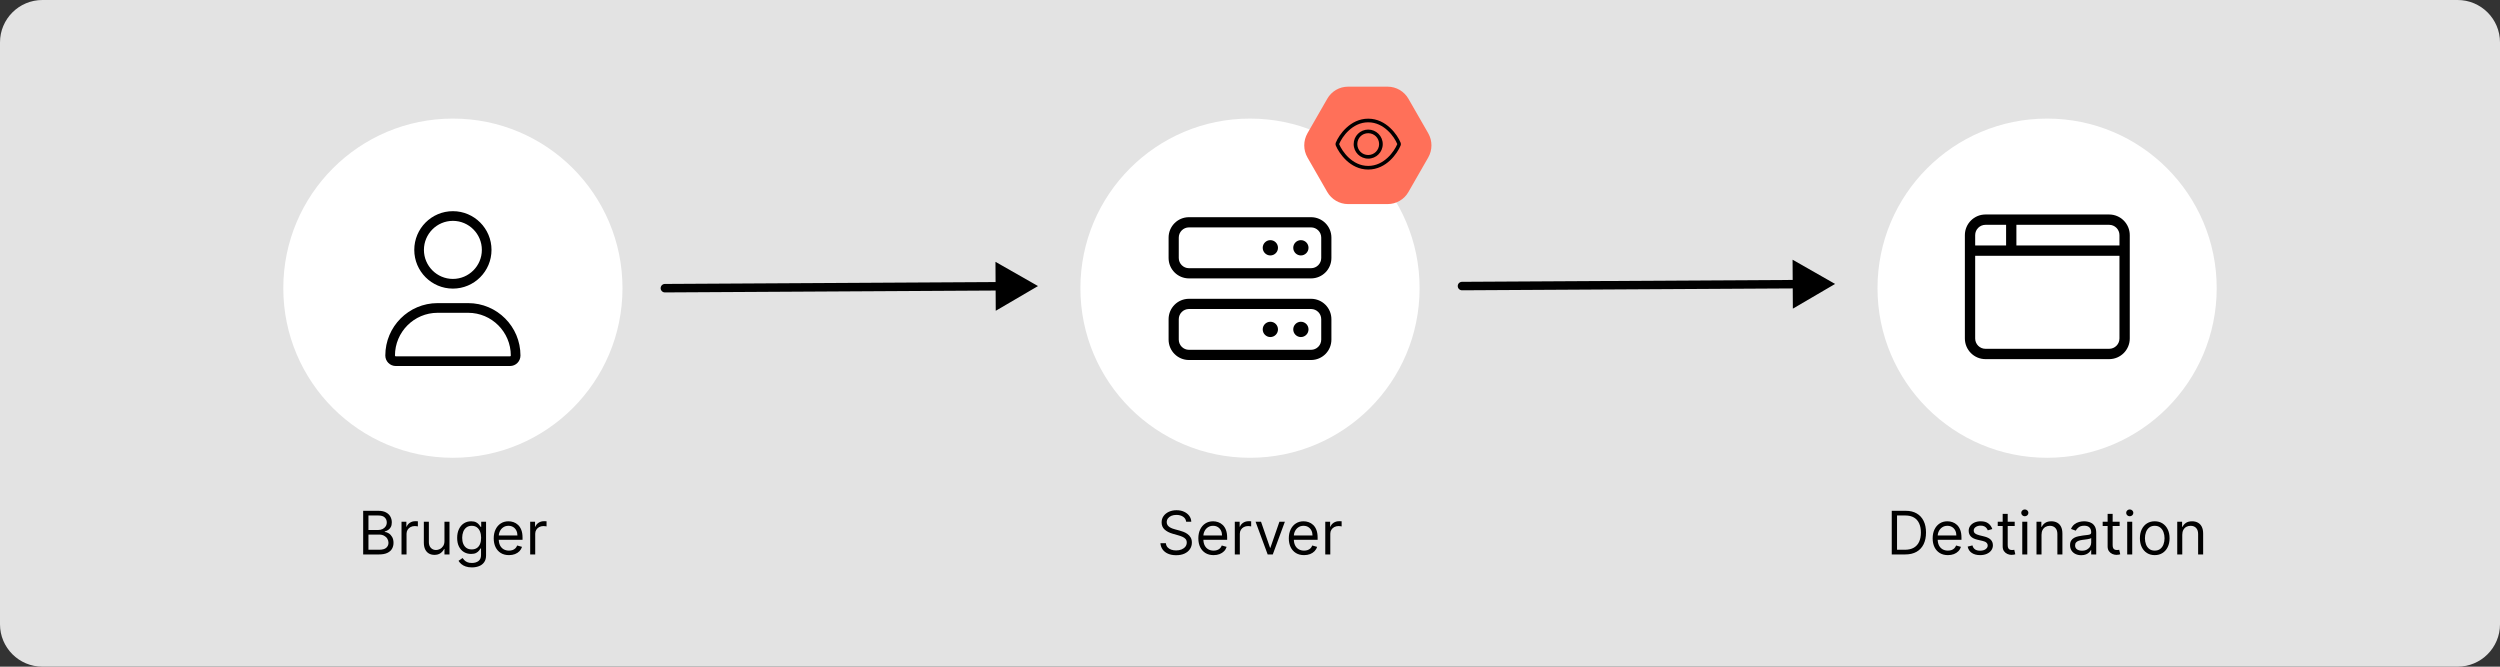 <svg width="750" height="200" viewBox="0 0 750 200" fill="none" xmlns="http://www.w3.org/2000/svg">
<rect x="0" y="0" width="750" height="200" fill="#333333" stroke="none"/>
<g clip-path="url(#clip0_317_2659)">
<path d="M0 12.72C0 5.695 5.695 0 12.72 0H737.28C744.305 0 750 5.695 750 12.72V187.28C750 194.305 744.305 200 737.28 200H12.72C5.695 200 0 194.305 0 187.28V12.72Z" fill="#E3E3E3"/>
<circle cx="614.131" cy="86.454" r="50.879" fill="white"/>
<path d="M589.461 70.546C589.461 67.122 592.229 64.347 595.645 64.347H632.747C636.158 64.347 638.931 67.122 638.931 70.546V101.541C638.931 104.96 636.158 107.74 632.747 107.74H595.645C592.229 107.74 589.461 104.96 589.461 101.541V70.546ZM604.92 73.645H635.839V70.546C635.839 68.834 634.457 67.446 632.747 67.446H604.92V73.645ZM601.828 67.446H595.645C593.937 67.446 592.553 68.834 592.553 70.546V73.645H601.828V67.446ZM592.553 76.745V101.541C592.553 103.255 593.937 104.641 595.645 104.641H632.747C634.457 104.641 635.839 103.255 635.839 101.541V76.745H592.553Z" fill="black"/>
<path d="M571.565 166.333H567.525V153.242H571.744C573.014 153.242 574.101 153.504 575.004 154.028C575.907 154.548 576.6 155.296 577.081 156.272C577.563 157.244 577.804 158.407 577.804 159.762C577.804 161.126 577.561 162.3 577.075 163.284C576.589 164.264 575.882 165.018 574.953 165.547C574.024 166.071 572.895 166.333 571.565 166.333ZM569.111 164.927H571.463C572.545 164.927 573.442 164.718 574.154 164.3C574.866 163.883 575.396 163.288 575.746 162.517C576.095 161.746 576.27 160.827 576.27 159.762C576.27 158.705 576.097 157.795 575.752 157.033C575.407 156.266 574.891 155.677 574.205 155.268C573.519 154.855 572.665 154.648 571.642 154.648H569.111V164.927Z" fill="black"/>
<path d="M584.375 166.538C583.429 166.538 582.613 166.329 581.927 165.911C581.245 165.489 580.719 164.901 580.348 164.147C579.981 163.388 579.798 162.506 579.798 161.501C579.798 160.495 579.981 159.609 580.348 158.842C580.719 158.07 581.234 157.469 581.895 157.039C582.559 156.604 583.335 156.387 584.221 156.387C584.733 156.387 585.238 156.472 585.736 156.643C586.235 156.813 586.689 157.09 587.098 157.474C587.507 157.853 587.833 158.356 588.076 158.982C588.319 159.609 588.44 160.38 588.44 161.296V161.935H580.872V160.631H586.906C586.906 160.077 586.795 159.583 586.574 159.148C586.356 158.714 586.045 158.371 585.64 158.119C585.24 157.868 584.767 157.742 584.221 157.742C583.621 157.742 583.101 157.891 582.662 158.19C582.227 158.484 581.893 158.867 581.658 159.34C581.424 159.813 581.307 160.32 581.307 160.861V161.731C581.307 162.472 581.434 163.101 581.69 163.616C581.95 164.128 582.31 164.518 582.77 164.786C583.231 165.05 583.765 165.182 584.375 165.182C584.771 165.182 585.129 165.127 585.449 165.016C585.773 164.901 586.052 164.731 586.286 164.505C586.52 164.275 586.702 163.989 586.829 163.648L588.287 164.057C588.133 164.552 587.876 164.986 587.513 165.361C587.151 165.732 586.704 166.022 586.171 166.231C585.638 166.435 585.04 166.538 584.375 166.538Z" fill="black"/>
<path d="M597.689 158.714L596.334 159.097C596.249 158.871 596.123 158.652 595.957 158.439C595.795 158.222 595.574 158.043 595.292 157.902C595.011 157.761 594.651 157.691 594.212 157.691C593.611 157.691 593.111 157.829 592.71 158.106C592.314 158.379 592.116 158.726 592.116 159.148C592.116 159.523 592.252 159.82 592.525 160.037C592.797 160.254 593.224 160.435 593.803 160.58L595.26 160.938C596.138 161.151 596.792 161.477 597.223 161.916C597.653 162.351 597.868 162.911 597.868 163.597C597.868 164.16 597.706 164.663 597.383 165.106C597.063 165.549 596.616 165.898 596.04 166.154C595.465 166.41 594.796 166.538 594.033 166.538C593.032 166.538 592.203 166.32 591.547 165.886C590.89 165.451 590.475 164.816 590.3 163.981L591.732 163.623C591.868 164.151 592.126 164.547 592.506 164.812C592.889 165.076 593.39 165.208 594.008 165.208C594.711 165.208 595.269 165.059 595.682 164.761C596.1 164.458 596.309 164.096 596.309 163.674C596.309 163.333 596.189 163.047 595.951 162.817C595.712 162.583 595.346 162.408 594.851 162.293L593.215 161.91C592.316 161.697 591.655 161.366 591.233 160.919C590.816 160.467 590.607 159.903 590.607 159.225C590.607 158.671 590.763 158.181 591.074 157.755C591.389 157.329 591.817 156.994 592.358 156.751C592.904 156.508 593.522 156.387 594.212 156.387C595.184 156.387 595.947 156.6 596.501 157.026C597.059 157.452 597.455 158.015 597.689 158.714Z" fill="black"/>
<path d="M604.409 156.515V157.793H599.321V156.515H604.409ZM600.804 154.163H602.312V163.521C602.312 163.947 602.374 164.266 602.498 164.479C602.626 164.688 602.788 164.829 602.984 164.901C603.184 164.969 603.395 165.003 603.616 165.003C603.783 165.003 603.919 164.995 604.026 164.978C604.132 164.957 604.217 164.94 604.281 164.927L604.588 166.282C604.486 166.32 604.343 166.359 604.16 166.397C603.977 166.44 603.744 166.461 603.463 166.461C603.037 166.461 602.619 166.369 602.21 166.186C601.805 166.003 601.469 165.724 601.2 165.349C600.936 164.974 600.804 164.501 600.804 163.93V154.163Z" fill="black"/>
<path d="M606.678 166.333V156.515H608.187V166.333H606.678ZM607.445 154.878C607.151 154.878 606.898 154.778 606.685 154.578C606.476 154.378 606.371 154.137 606.371 153.856C606.371 153.574 606.476 153.334 606.685 153.133C606.898 152.933 607.151 152.833 607.445 152.833C607.739 152.833 607.991 152.933 608.2 153.133C608.413 153.334 608.519 153.574 608.519 153.856C608.519 154.137 608.413 154.378 608.2 154.578C607.991 154.778 607.739 154.878 607.445 154.878Z" fill="black"/>
<path d="M612.458 160.427V166.333H610.95V156.515H612.407V158.049H612.535C612.765 157.55 613.115 157.15 613.583 156.847C614.052 156.54 614.657 156.387 615.399 156.387C616.063 156.387 616.645 156.523 617.144 156.796C617.642 157.065 618.03 157.474 618.307 158.023C618.584 158.569 618.722 159.259 618.722 160.094V166.333H617.214V160.197C617.214 159.425 617.014 158.824 616.613 158.394C616.213 157.959 615.663 157.742 614.964 157.742C614.482 157.742 614.052 157.847 613.673 158.055C613.298 158.264 613.002 158.569 612.784 158.969C612.567 159.37 612.458 159.856 612.458 160.427Z" fill="black"/>
<path d="M624.368 166.563C623.746 166.563 623.181 166.446 622.674 166.212C622.167 165.973 621.765 165.63 621.466 165.182C621.168 164.731 621.019 164.185 621.019 163.546C621.019 162.984 621.13 162.528 621.351 162.178C621.573 161.824 621.869 161.547 622.24 161.347C622.61 161.147 623.02 160.998 623.467 160.9C623.919 160.797 624.373 160.717 624.828 160.657C625.425 160.58 625.909 160.523 626.279 160.484C626.654 160.442 626.927 160.371 627.098 160.273C627.272 160.175 627.36 160.005 627.36 159.762V159.711C627.36 159.08 627.187 158.59 626.842 158.241C626.501 157.891 625.983 157.717 625.289 157.717C624.569 157.717 624.004 157.874 623.595 158.19C623.186 158.505 622.898 158.842 622.732 159.199L621.3 158.688C621.556 158.092 621.897 157.627 622.323 157.295C622.753 156.958 623.222 156.724 623.729 156.592C624.24 156.455 624.743 156.387 625.238 156.387C625.553 156.387 625.915 156.425 626.324 156.502C626.738 156.574 627.136 156.726 627.52 156.956C627.907 157.186 628.229 157.533 628.485 157.998C628.74 158.462 628.868 159.084 628.868 159.864V166.333H627.36V165.003H627.283C627.181 165.217 627.01 165.445 626.772 165.687C626.533 165.93 626.216 166.137 625.819 166.307C625.423 166.478 624.939 166.563 624.368 166.563ZM624.598 165.208C625.195 165.208 625.698 165.091 626.107 164.856C626.52 164.622 626.831 164.32 627.04 163.949C627.253 163.578 627.36 163.188 627.36 162.779V161.398C627.296 161.475 627.155 161.545 626.938 161.609C626.725 161.669 626.478 161.722 626.196 161.769C625.919 161.812 625.649 161.85 625.385 161.884C625.125 161.914 624.914 161.94 624.752 161.961C624.36 162.012 623.993 162.095 623.652 162.21C623.316 162.321 623.043 162.489 622.834 162.715C622.63 162.937 622.527 163.239 622.527 163.623C622.527 164.147 622.721 164.543 623.109 164.812C623.501 165.076 623.998 165.208 624.598 165.208Z" fill="black"/>
<path d="M635.892 156.515V157.793H630.803V156.515H635.892ZM632.286 154.163H633.795V163.521C633.795 163.947 633.857 164.266 633.98 164.479C634.108 164.688 634.27 164.829 634.466 164.901C634.666 164.969 634.877 165.003 635.099 165.003C635.265 165.003 635.401 164.995 635.508 164.978C635.615 164.957 635.7 164.94 635.764 164.927L636.07 166.282C635.968 166.32 635.825 166.359 635.642 166.397C635.459 166.44 635.227 166.461 634.945 166.461C634.519 166.461 634.102 166.369 633.693 166.186C633.288 166.003 632.951 165.724 632.683 165.349C632.419 164.974 632.286 164.501 632.286 163.93V154.163Z" fill="black"/>
<path d="M638.161 166.333V156.515H639.669V166.333H638.161ZM638.928 154.878C638.634 154.878 638.38 154.778 638.167 154.578C637.958 154.378 637.854 154.137 637.854 153.856C637.854 153.574 637.958 153.334 638.167 153.133C638.38 152.933 638.634 152.833 638.928 152.833C639.222 152.833 639.473 152.933 639.682 153.133C639.895 153.334 640.002 153.574 640.002 153.856C640.002 154.137 639.895 154.378 639.682 154.578C639.473 154.778 639.222 154.878 638.928 154.878Z" fill="black"/>
<path d="M646.421 166.538C645.534 166.538 644.757 166.327 644.088 165.905C643.423 165.483 642.903 164.893 642.528 164.134C642.157 163.376 641.972 162.489 641.972 161.475C641.972 160.452 642.157 159.56 642.528 158.797C642.903 158.034 643.423 157.442 644.088 157.02C644.757 156.598 645.534 156.387 646.421 156.387C647.307 156.387 648.083 156.598 648.748 157.02C649.417 157.442 649.936 158.034 650.307 158.797C650.682 159.56 650.87 160.452 650.87 161.475C650.87 162.489 650.682 163.376 650.307 164.134C649.936 164.893 649.417 165.483 648.748 165.905C648.083 166.327 647.307 166.538 646.421 166.538ZM646.421 165.182C647.094 165.182 647.648 165.01 648.083 164.665C648.517 164.32 648.839 163.866 649.048 163.303C649.257 162.741 649.361 162.131 649.361 161.475C649.361 160.819 649.257 160.207 649.048 159.641C648.839 159.074 648.517 158.616 648.083 158.266C647.648 157.917 647.094 157.742 646.421 157.742C645.748 157.742 645.194 157.917 644.759 158.266C644.324 158.616 644.002 159.074 643.794 159.641C643.585 160.207 643.48 160.819 643.48 161.475C643.48 162.131 643.585 162.741 643.794 163.303C644.002 163.866 644.324 164.32 644.759 164.665C645.194 165.01 645.748 165.182 646.421 165.182Z" fill="black"/>
<path d="M654.681 160.427V166.333H653.172V156.515H654.63V158.049H654.758C654.988 157.55 655.337 157.15 655.806 156.847C656.275 156.54 656.88 156.387 657.621 156.387C658.286 156.387 658.868 156.523 659.366 156.796C659.865 157.065 660.253 157.474 660.53 158.023C660.807 158.569 660.945 159.259 660.945 160.094V166.333H659.437V160.197C659.437 159.425 659.236 158.824 658.836 158.394C658.435 157.959 657.885 157.742 657.187 157.742C656.705 157.742 656.275 157.847 655.895 158.055C655.52 158.264 655.224 158.569 655.007 158.969C654.79 159.37 654.681 159.856 654.681 160.427Z" fill="black"/>
<path fill-rule="evenodd" clip-rule="evenodd" d="M537.771 77.91L550.532 85.182L537.855 92.598L537.82 86.526L438.606 87.09C437.904 87.094 437.331 86.528 437.327 85.825C437.323 85.123 437.889 84.55 438.592 84.546L537.806 83.982L537.771 77.91Z" fill="black"/>
<circle cx="375" cy="86.454" r="50.879" fill="white"/>
<path d="M393.316 65.158H356.684C353.311 65.158 350.578 67.898 350.578 71.278V77.399C350.578 80.78 353.311 83.52 356.684 83.52H393.316C396.689 83.52 399.422 80.78 399.422 77.399V71.278C399.422 67.898 396.684 65.158 393.316 65.158ZM396.369 77.399C396.369 79.086 394.999 80.459 393.316 80.459H356.684C355.001 80.459 353.631 79.082 353.631 77.399V71.278C353.631 69.592 355.001 68.218 356.684 68.218H393.316C394.999 68.218 396.369 69.592 396.369 71.278V77.399ZM390.264 72.044C389 72.044 387.974 73.071 387.974 74.339C387.974 75.606 389 76.634 390.264 76.634C391.529 76.634 392.553 75.606 392.553 74.339C392.553 73.067 391.532 72.044 390.264 72.044ZM381.105 72.044C379.841 72.044 378.816 73.071 378.816 74.339C378.816 75.606 379.841 76.634 381.105 76.634C382.37 76.634 383.395 75.606 383.395 74.339C383.395 73.067 382.374 72.044 381.105 72.044ZM393.316 89.64H356.684C353.311 89.64 350.578 92.38 350.578 95.761V101.881C350.578 105.262 353.311 108.002 356.684 108.002H393.316C396.689 108.002 399.422 105.262 399.422 101.881V95.761C399.422 92.385 396.684 89.64 393.316 89.64ZM396.369 101.881C396.369 103.568 394.999 104.942 393.316 104.942H356.684C355.001 104.942 353.631 103.568 353.631 101.881V95.761C353.631 94.074 355.001 92.701 356.684 92.701H393.316C394.999 92.701 396.369 94.074 396.369 95.761V101.881ZM390.264 96.526C389 96.526 387.974 97.553 387.974 98.821C387.974 100.088 389 101.116 390.264 101.116C391.529 101.116 392.553 100.088 392.553 98.821C392.553 97.549 391.532 96.526 390.264 96.526ZM381.105 96.526C379.841 96.526 378.816 97.553 378.816 98.821C378.816 100.088 379.841 101.116 381.105 101.116C382.37 101.116 383.395 100.088 383.395 98.821C383.395 97.549 382.374 96.526 381.105 96.526Z" fill="black"/>
<path d="M355.849 156.515C355.772 155.867 355.461 155.364 354.915 155.006C354.37 154.648 353.701 154.469 352.908 154.469C352.329 154.469 351.822 154.563 351.387 154.751C350.956 154.938 350.62 155.196 350.377 155.524C350.138 155.852 350.019 156.225 350.019 156.643C350.019 156.992 350.102 157.293 350.268 157.544C350.439 157.791 350.656 157.998 350.92 158.164C351.184 158.326 351.461 158.46 351.751 158.567C352.041 158.669 352.307 158.752 352.55 158.816L353.88 159.174C354.221 159.264 354.6 159.387 355.018 159.545C355.439 159.702 355.842 159.918 356.226 160.19C356.613 160.459 356.933 160.804 357.184 161.226C357.436 161.648 357.562 162.166 357.562 162.779C357.562 163.487 357.376 164.126 357.006 164.697C356.639 165.268 356.102 165.722 355.395 166.058C354.692 166.395 353.837 166.563 352.831 166.563C351.894 166.563 351.082 166.412 350.396 166.109C349.714 165.807 349.177 165.385 348.785 164.844C348.398 164.303 348.178 163.674 348.127 162.958H349.763C349.806 163.452 349.972 163.862 350.262 164.185C350.556 164.505 350.927 164.744 351.374 164.901C351.826 165.055 352.312 165.131 352.831 165.131C353.437 165.131 353.98 165.033 354.461 164.837C354.943 164.637 355.324 164.36 355.606 164.006C355.887 163.648 356.028 163.231 356.028 162.754C356.028 162.319 355.906 161.965 355.663 161.692C355.42 161.42 355.101 161.198 354.704 161.028C354.308 160.857 353.88 160.708 353.42 160.58L351.809 160.12C350.786 159.826 349.976 159.406 349.38 158.861C348.783 158.315 348.485 157.602 348.485 156.719C348.485 155.987 348.683 155.347 349.079 154.802C349.48 154.252 350.017 153.826 350.69 153.523C351.368 153.217 352.124 153.063 352.959 153.063C353.803 153.063 354.553 153.215 355.209 153.517C355.866 153.815 356.385 154.224 356.769 154.744C357.157 155.264 357.361 155.854 357.383 156.515H355.849Z" fill="black"/>
<path d="M364.08 166.538C363.134 166.538 362.318 166.329 361.632 165.911C360.95 165.489 360.424 164.901 360.053 164.147C359.686 163.389 359.503 162.506 359.503 161.501C359.503 160.495 359.686 159.609 360.053 158.842C360.424 158.07 360.939 157.469 361.6 157.039C362.265 156.604 363.04 156.387 363.926 156.387C364.438 156.387 364.943 156.472 365.441 156.643C365.94 156.813 366.394 157.09 366.803 157.474C367.212 157.853 367.538 158.356 367.781 158.982C368.024 159.609 368.145 160.38 368.145 161.296V161.935H360.577V160.631H366.611C366.611 160.077 366.5 159.583 366.279 159.148C366.061 158.714 365.75 158.371 365.346 158.119C364.945 157.868 364.472 157.742 363.926 157.742C363.326 157.742 362.806 157.891 362.367 158.19C361.932 158.484 361.598 158.867 361.363 159.34C361.129 159.813 361.012 160.32 361.012 160.862V161.731C361.012 162.472 361.14 163.101 361.395 163.616C361.655 164.128 362.015 164.518 362.475 164.786C362.936 165.05 363.471 165.183 364.08 165.183C364.476 165.183 364.834 165.127 365.154 165.016C365.478 164.901 365.757 164.731 365.991 164.505C366.225 164.275 366.407 163.989 366.534 163.648L367.992 164.058C367.838 164.552 367.581 164.987 367.218 165.362C366.856 165.732 366.409 166.022 365.876 166.231C365.343 166.435 364.745 166.538 364.08 166.538Z" fill="black"/>
<path d="M370.44 166.333V156.515H371.897V157.998H372C372.179 157.512 372.502 157.118 372.971 156.815C373.44 156.513 373.968 156.362 374.556 156.362C374.667 156.362 374.806 156.364 374.972 156.368C375.138 156.372 375.264 156.379 375.349 156.387V157.921C375.298 157.908 375.181 157.889 374.998 157.864C374.819 157.834 374.629 157.819 374.429 157.819C373.951 157.819 373.525 157.919 373.15 158.119C372.779 158.315 372.485 158.588 372.268 158.938C372.055 159.283 371.949 159.677 371.949 160.12V166.333H370.44Z" fill="black"/>
<path d="M385.464 156.515L381.834 166.333H380.3L376.669 156.515H378.305L381.016 164.339H381.118L383.828 156.515H385.464Z" fill="black"/>
<path d="M391.221 166.538C390.275 166.538 389.458 166.329 388.772 165.911C388.091 165.489 387.564 164.901 387.194 164.147C386.827 163.389 386.644 162.506 386.644 161.501C386.644 160.495 386.827 159.609 387.194 158.842C387.564 158.07 388.08 157.469 388.74 157.039C389.405 156.604 390.181 156.387 391.067 156.387C391.578 156.387 392.083 156.472 392.582 156.643C393.081 156.813 393.534 157.09 393.944 157.474C394.353 157.853 394.679 158.356 394.922 158.982C395.164 159.609 395.286 160.38 395.286 161.296V161.935H387.718V160.631H393.752C393.752 160.077 393.641 159.583 393.419 159.148C393.202 158.714 392.891 158.371 392.486 158.119C392.086 157.868 391.613 157.742 391.067 157.742C390.466 157.742 389.946 157.891 389.507 158.19C389.073 158.484 388.738 158.867 388.504 159.34C388.27 159.813 388.152 160.32 388.152 160.862V161.731C388.152 162.472 388.28 163.101 388.536 163.616C388.796 164.128 389.156 164.518 389.616 164.786C390.076 165.05 390.611 165.183 391.221 165.183C391.617 165.183 391.975 165.127 392.294 165.016C392.618 164.901 392.897 164.731 393.132 164.505C393.366 164.275 393.547 163.989 393.675 163.648L395.132 164.058C394.979 164.552 394.721 164.987 394.359 165.362C393.997 165.732 393.549 166.022 393.017 166.231C392.484 166.435 391.885 166.538 391.221 166.538Z" fill="black"/>
<path d="M397.581 166.333V156.515H399.038V157.998H399.14C399.319 157.512 399.643 157.118 400.112 156.815C400.581 156.513 401.109 156.362 401.697 156.362C401.808 156.362 401.946 156.364 402.113 156.368C402.279 156.372 402.404 156.379 402.49 156.387V157.921C402.439 157.908 402.321 157.889 402.138 157.864C401.959 157.834 401.77 157.819 401.569 157.819C401.092 157.819 400.666 157.919 400.291 158.119C399.92 158.315 399.626 158.588 399.409 158.938C399.196 159.283 399.089 159.677 399.089 160.12V166.333H397.581Z" fill="black"/>
<path d="M416.292 26H404.418C401.836 26 399.459 27.379 398.175 29.638L392.238 39.981C390.954 42.226 390.954 44.998 392.238 47.243L398.175 57.586C399.459 59.83 401.851 61.224 404.418 61.224H416.292C418.874 61.224 421.251 59.845 422.535 57.586L428.472 47.243C429.755 44.998 429.755 42.226 428.472 39.981L422.535 29.638C421.251 27.394 418.859 26 416.292 26Z" fill="#FF7059"/>
<path d="M414.824 43.232C414.824 45.641 412.872 47.593 410.463 47.593C408.054 47.593 406.102 45.641 406.102 43.232C406.102 40.824 408.054 38.871 410.463 38.871C412.872 38.871 414.824 40.824 414.824 43.232ZM410.463 39.962C408.626 39.962 407.192 41.396 407.192 43.232C407.192 45.038 408.626 46.503 410.463 46.503C412.268 46.503 413.734 45.038 413.734 43.232C413.734 41.396 412.268 39.962 410.463 39.962ZM417.025 38.347C418.619 39.825 419.686 41.566 420.19 42.813C420.302 43.083 420.302 43.382 420.19 43.651C419.686 44.868 418.619 46.609 417.025 48.118C415.42 49.61 413.216 50.864 410.463 50.864C407.71 50.864 405.505 49.61 403.901 48.118C402.307 46.609 401.241 44.868 400.734 43.651C400.622 43.382 400.622 43.083 400.734 42.813C401.241 41.566 402.307 39.825 403.901 38.347C405.505 36.856 407.71 35.601 410.463 35.601C413.216 35.601 415.42 36.856 417.025 38.347ZM401.741 43.232C402.195 44.323 403.176 45.958 404.643 47.321C406.112 48.684 408.064 49.774 410.463 49.774C412.861 49.774 414.814 48.684 416.282 47.321C417.75 45.958 418.732 44.323 419.185 43.232C418.732 42.111 417.75 40.476 416.282 39.144C414.814 37.781 412.861 36.691 410.463 36.691C408.064 36.691 406.112 37.781 404.643 39.144C403.176 40.476 402.195 42.111 401.741 43.232Z" fill="black"/>
<path fill-rule="evenodd" clip-rule="evenodd" d="M298.64 78.546L311.401 85.818L298.724 93.234L298.689 87.162L199.475 87.726C198.773 87.73 198.2 87.163 198.196 86.461C198.192 85.759 198.758 85.186 199.461 85.182L298.675 84.618L298.64 78.546Z" fill="black"/>
<circle cx="135.869" cy="86.454" r="50.879" fill="white"/>
<path d="M135.867 86.58C142.266 86.58 147.452 81.381 147.452 74.967C147.452 68.553 142.266 63.353 135.867 63.353C129.468 63.353 124.282 68.553 124.282 74.967C124.282 81.381 129.468 86.58 135.867 86.58ZM135.867 66.257C140.658 66.257 144.556 70.164 144.556 74.967C144.556 79.769 140.658 83.677 135.867 83.677C131.076 83.677 127.178 79.766 127.178 74.967C127.178 70.164 131.079 66.257 135.867 66.257ZM140.456 90.935H131.278C122.618 90.935 115.594 97.976 115.594 106.659C115.594 108.395 116.998 109.804 118.731 109.804H153.005C154.737 109.807 156.14 108.401 156.14 106.659C156.14 97.976 149.117 90.935 140.456 90.935ZM153 106.904H118.731C118.599 106.904 118.49 106.795 118.49 106.659C118.49 99.591 124.228 93.839 131.278 93.839H140.447C147.506 93.839 153.244 99.591 153.244 106.659C153.244 106.795 153.136 106.904 153 106.904Z" fill="black"/>
<path d="M108.951 166.333V153.242H113.528C114.44 153.242 115.192 153.4 115.784 153.715C116.377 154.026 116.818 154.446 117.107 154.974C117.397 155.499 117.542 156.08 117.542 156.719C117.542 157.282 117.442 157.746 117.242 158.113C117.046 158.479 116.786 158.769 116.462 158.982C116.142 159.195 115.795 159.353 115.42 159.455V159.583C115.82 159.609 116.223 159.749 116.628 160.005C117.033 160.261 117.372 160.627 117.644 161.104C117.917 161.582 118.053 162.165 118.053 162.856C118.053 163.512 117.904 164.102 117.606 164.626C117.308 165.151 116.837 165.566 116.193 165.873C115.55 166.18 114.713 166.333 113.681 166.333H108.951ZM110.536 164.927H113.681C114.717 164.927 115.452 164.727 115.887 164.326C116.325 163.921 116.545 163.431 116.545 162.856C116.545 162.413 116.432 162.004 116.206 161.629C115.98 161.249 115.659 160.947 115.241 160.721C114.823 160.491 114.329 160.376 113.758 160.376H110.536V164.927ZM110.536 158.995H113.477C113.954 158.995 114.384 158.901 114.768 158.714C115.156 158.526 115.463 158.262 115.688 157.921C115.919 157.58 116.034 157.18 116.034 156.719C116.034 156.144 115.833 155.656 115.433 155.256C115.032 154.851 114.397 154.648 113.528 154.648H110.536V158.995Z" fill="black"/>
<path d="M120.454 166.333V156.515H121.911V157.998H122.013C122.192 157.512 122.516 157.118 122.985 156.815C123.454 156.513 123.982 156.362 124.57 156.362C124.681 156.362 124.819 156.364 124.986 156.368C125.152 156.372 125.278 156.379 125.363 156.387V157.921C125.312 157.908 125.194 157.889 125.011 157.864C124.832 157.834 124.643 157.819 124.442 157.819C123.965 157.819 123.539 157.919 123.164 158.119C122.793 158.315 122.499 158.588 122.282 158.937C122.069 159.283 121.962 159.677 121.962 160.12V166.333H120.454Z" fill="black"/>
<path d="M133.338 162.319V156.515H134.847V166.333H133.338V164.671H133.236C133.006 165.17 132.648 165.594 132.162 165.943C131.676 166.288 131.063 166.461 130.321 166.461C129.708 166.461 129.162 166.327 128.685 166.058C128.208 165.786 127.833 165.376 127.56 164.831C127.287 164.281 127.151 163.589 127.151 162.754V156.515H128.659V162.651C128.659 163.367 128.86 163.938 129.26 164.364C129.665 164.79 130.181 165.004 130.807 165.004C131.182 165.004 131.564 164.908 131.951 164.716C132.343 164.524 132.672 164.23 132.936 163.834C133.204 163.438 133.338 162.933 133.338 162.319Z" fill="black"/>
<path d="M141.573 170.219C140.844 170.219 140.218 170.126 139.694 169.938C139.17 169.755 138.733 169.512 138.383 169.21C138.038 168.911 137.763 168.592 137.559 168.251L138.76 167.407C138.897 167.586 139.069 167.79 139.278 168.021C139.487 168.255 139.773 168.457 140.135 168.628C140.501 168.803 140.981 168.89 141.573 168.89C142.366 168.89 143.02 168.698 143.535 168.315C144.051 167.931 144.309 167.33 144.309 166.512V164.518H144.181C144.07 164.697 143.912 164.918 143.708 165.183C143.508 165.442 143.218 165.675 142.839 165.879C142.464 166.08 141.957 166.18 141.317 166.18C140.525 166.18 139.813 165.992 139.182 165.617C138.556 165.242 138.059 164.697 137.693 163.981C137.331 163.265 137.15 162.396 137.15 161.373C137.15 160.367 137.327 159.491 137.68 158.746C138.034 157.996 138.526 157.416 139.157 157.007C139.787 156.594 140.516 156.387 141.343 156.387C141.982 156.387 142.489 156.494 142.864 156.707C143.243 156.915 143.533 157.154 143.733 157.423C143.938 157.687 144.096 157.904 144.206 158.075H144.36V156.515H145.817V166.614C145.817 167.458 145.626 168.144 145.242 168.673C144.863 169.205 144.351 169.595 143.708 169.842C143.069 170.094 142.357 170.219 141.573 170.219ZM141.522 164.825C142.127 164.825 142.638 164.686 143.056 164.409C143.474 164.132 143.791 163.734 144.008 163.214C144.226 162.694 144.334 162.072 144.334 161.347C144.334 160.64 144.228 160.016 144.015 159.474C143.802 158.933 143.486 158.509 143.069 158.202C142.651 157.896 142.135 157.742 141.522 157.742C140.883 157.742 140.35 157.904 139.924 158.228C139.502 158.552 139.184 158.987 138.971 159.532C138.763 160.077 138.658 160.683 138.658 161.347C138.658 162.029 138.765 162.632 138.978 163.156C139.195 163.676 139.515 164.085 139.937 164.384C140.363 164.678 140.891 164.825 141.522 164.825Z" fill="black"/>
<path d="M152.695 166.538C151.749 166.538 150.933 166.329 150.247 165.911C149.565 165.489 149.039 164.901 148.668 164.147C148.302 163.388 148.118 162.506 148.118 161.501C148.118 160.495 148.302 159.609 148.668 158.842C149.039 158.07 149.555 157.469 150.215 157.039C150.88 156.604 151.655 156.387 152.542 156.387C153.053 156.387 153.558 156.472 154.057 156.643C154.555 156.813 155.009 157.09 155.418 157.474C155.827 157.853 156.153 158.356 156.396 158.982C156.639 159.609 156.76 160.38 156.76 161.296V161.935H149.192V160.631H155.226C155.226 160.077 155.116 159.583 154.894 159.148C154.677 158.714 154.366 158.371 153.961 158.119C153.56 157.868 153.087 157.742 152.542 157.742C151.941 157.742 151.421 157.891 150.982 158.19C150.547 158.484 150.213 158.867 149.979 159.34C149.744 159.813 149.627 160.32 149.627 160.862V161.731C149.627 162.472 149.755 163.101 150.01 163.616C150.27 164.128 150.631 164.518 151.091 164.786C151.551 165.05 152.086 165.183 152.695 165.183C153.091 165.183 153.449 165.127 153.769 165.016C154.093 164.901 154.372 164.731 154.606 164.505C154.841 164.275 155.022 163.989 155.15 163.648L156.607 164.058C156.454 164.552 156.196 164.987 155.834 165.362C155.471 165.732 155.024 166.022 154.491 166.231C153.959 166.435 153.36 166.538 152.695 166.538Z" fill="black"/>
<path d="M159.055 166.333V156.515H160.513V157.998H160.615C160.794 157.512 161.118 157.118 161.586 156.815C162.055 156.513 162.584 156.362 163.172 156.362C163.282 156.362 163.421 156.364 163.587 156.368C163.753 156.372 163.879 156.379 163.964 156.387V157.921C163.913 157.908 163.796 157.889 163.613 157.864C163.434 157.834 163.244 157.819 163.044 157.819C162.567 157.819 162.14 157.919 161.765 158.119C161.395 158.315 161.101 158.588 160.883 158.937C160.67 159.283 160.564 159.677 160.564 160.12V166.333H159.055Z" fill="black"/>
</g>
<defs>
<clipPath id="clip0_317_2659">
<rect width="750" height="200" fill="white"/>
</clipPath>
</defs>
</svg>
